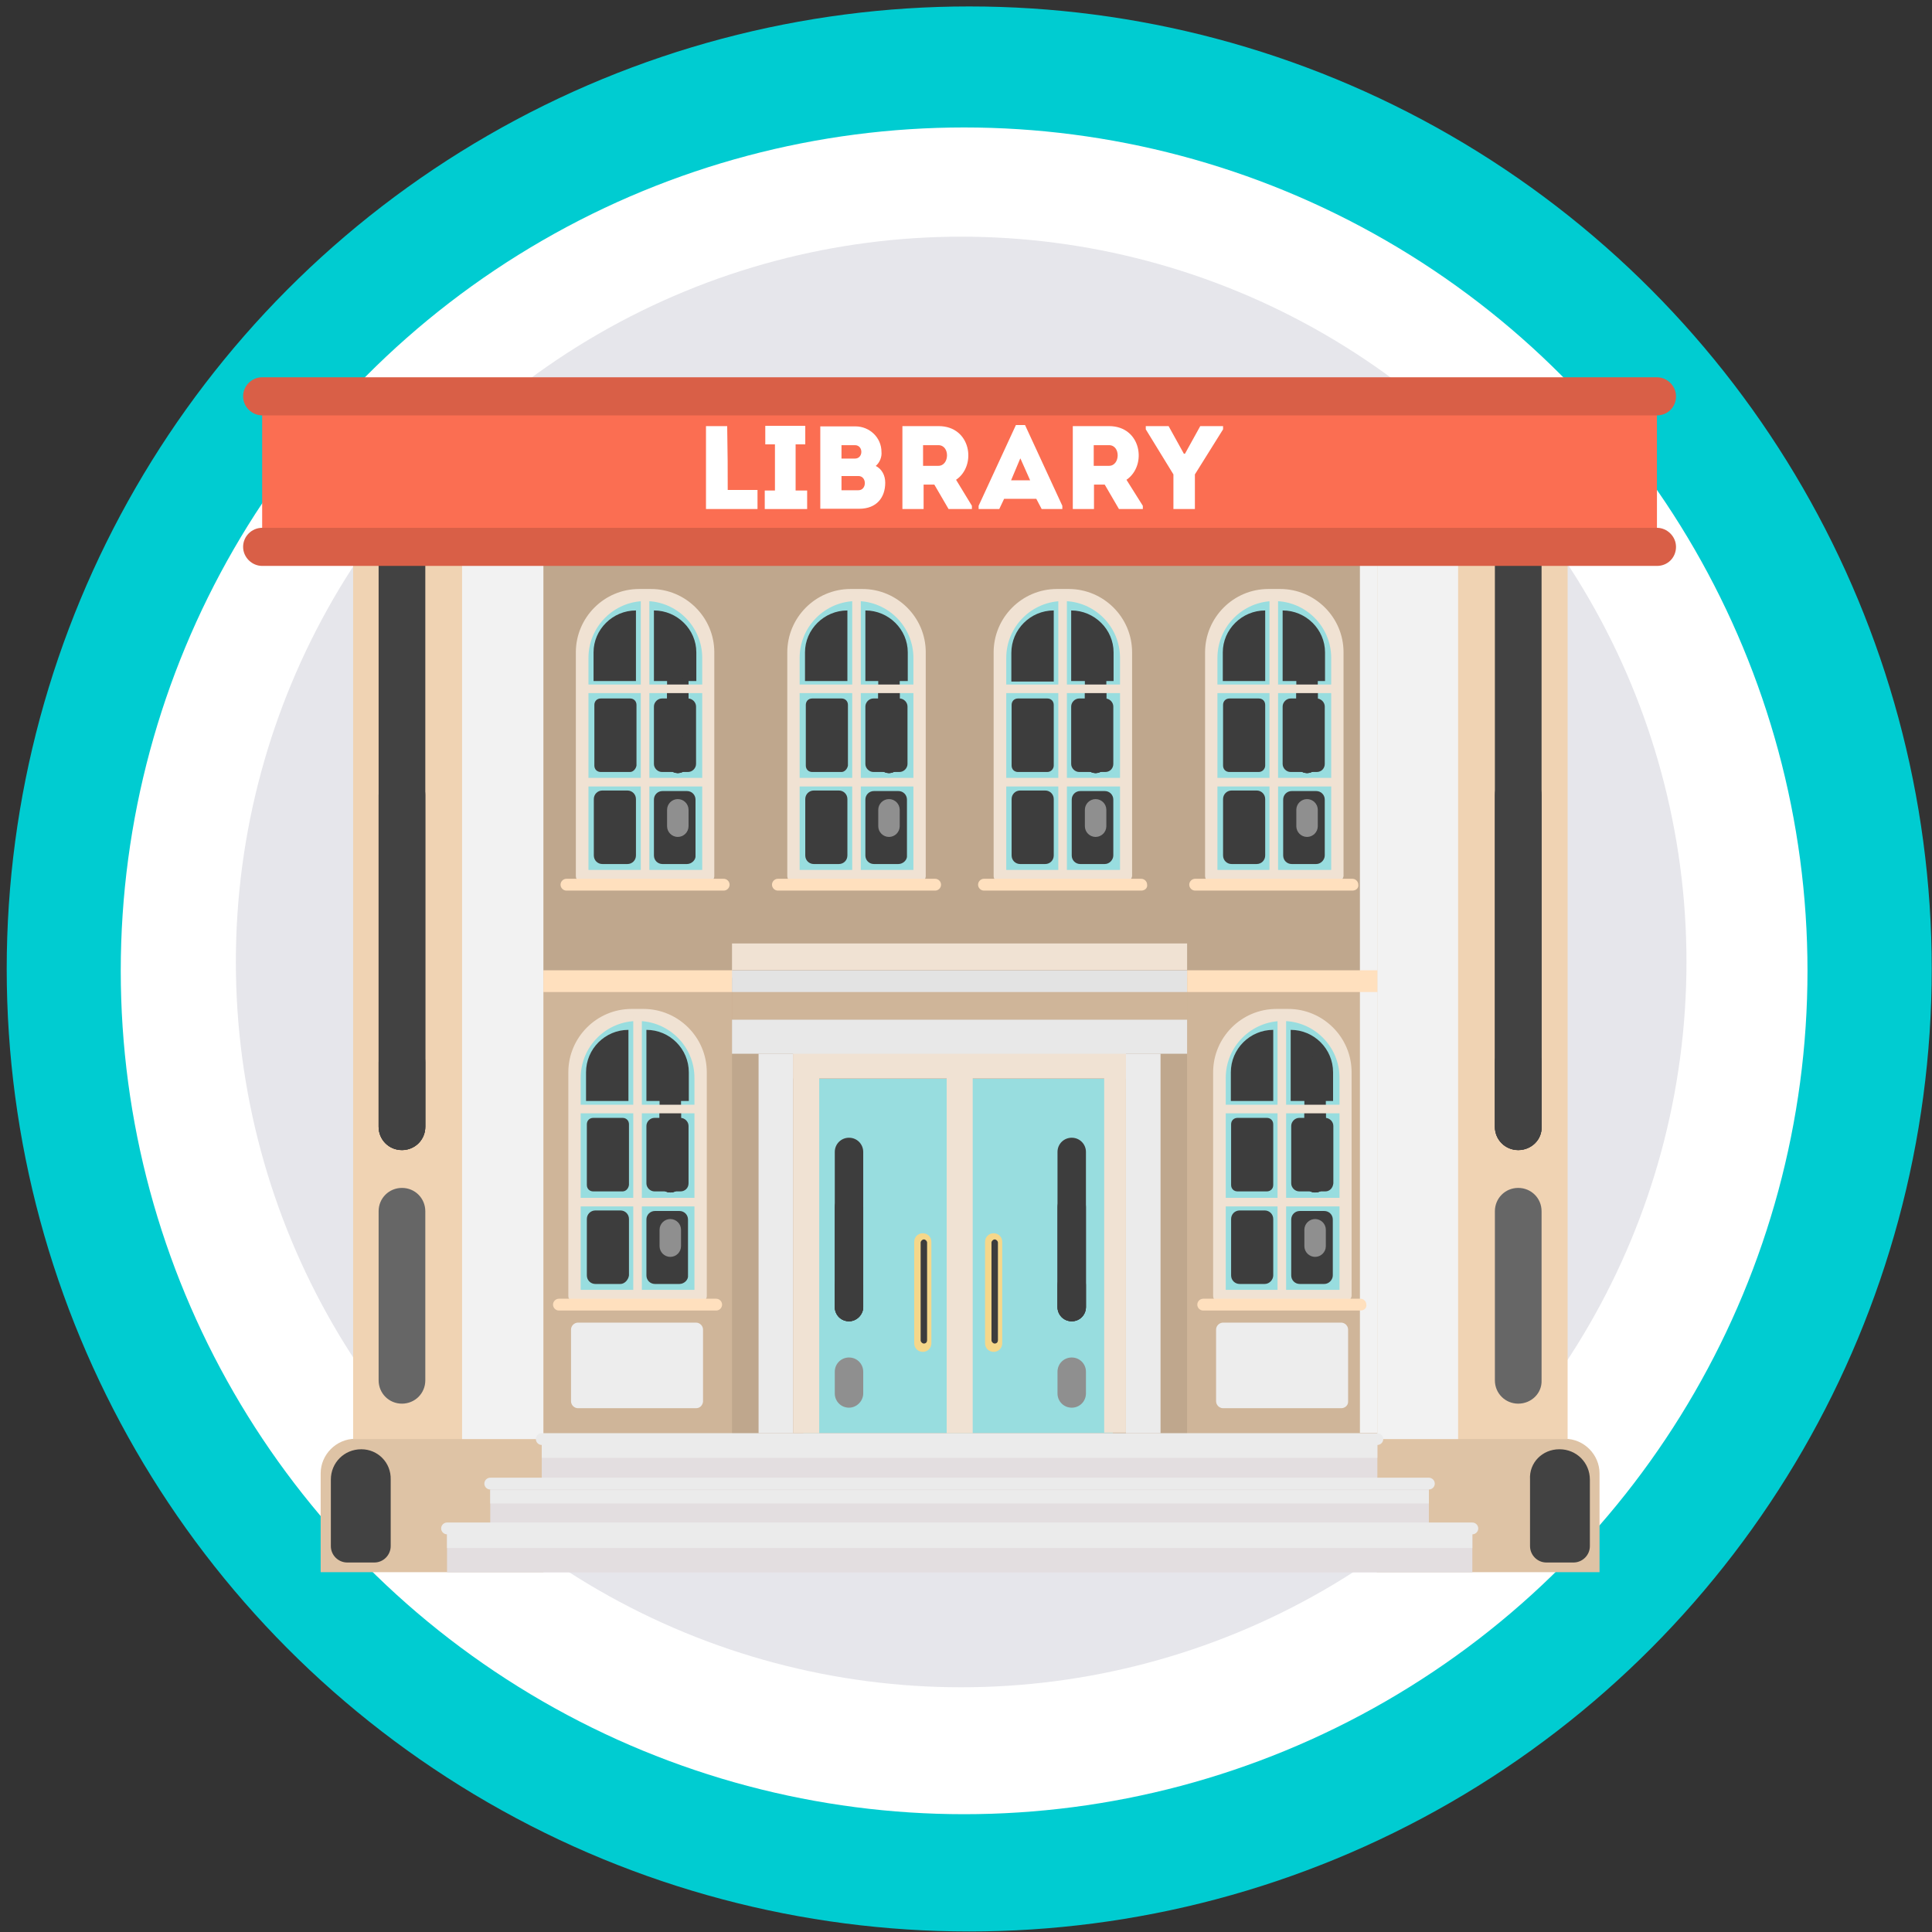 <?xml version="1.0" encoding="UTF-8"?>
<svg xmlns="http://www.w3.org/2000/svg" version="1.1" xmlns:svg="http://www.w3.org/2000/svg" viewBox="0 0 720 720">
  <rect x="0" y="0" width="720" height="720" fill="#333333" stroke="none"/>
  <defs>
    <style>
      .st0 {
        fill: #bfa78d;
      }

      .st1 {
        fill: #141414;
      }

      .st2 {
        fill: #64a353;
      }

      .st3 {
        fill: #8f8f8f;
      }

      .st4 {
        fill: #fff;
      }

      .st5 {
        fill: #f0f0f0;
      }

      .st6 {
        fill: #424242;
      }

      .st7 {
        fill: #87705c;
      }

      .st8 {
        fill: #fbfdfc;
      }

      .st9 {
        fill: #d95f47;
      }

      .st10 {
        fill: #f2f2f2;
      }

      .st11 {
        fill: #e3e3e3;
      }

      .st12 {
        fill: #1f1f1f;
      }

      .st13 {
        fill: #f5d78a;
      }

      .st14 {
        fill: #636363;
      }

      .st15 {
        fill: #666;
      }

      .st16 {
        fill: #6eb45b;
      }

      .st17 {
        fill: #fb6e52;
      }

      .st18 {
        fill: #cfb599;
      }

      .st19 {
        fill: #f0e2d3;
      }

      .st20 {
        display: none;
      }

      .st21 {
        fill: #dec3a5;
      }

      .st22 {
        fill: #ebebeb;
      }

      .st23 {
        fill: #e3dee0;
      }

      .st24 {
        fill: #e6e6eb;
      }

      .st25 {
        fill: #98dddf;
      }

      .st26 {
        fill: #00ccd1;
      }

      .st27 {
        fill: #ffe0be;
      }

      .st28 {
        fill: #ededed;
      }

      .st29 {
        fill: #f0d3b3;
      }

      .st30 {
        fill: #3d3d3d;
      }

      .st31 {
        fill: #67a855;
      }

      .st32 {
        fill: #e8e8e8;
      }

      .st33 {
        fill: #5e994e;
      }
    </style>
  </defs>
  <g>
    <g id="layer2">
      <circle id="path4193" class="st26" cx="361.2" cy="361.1" r="358.7"/>
      <circle id="path5006" class="st4" cx="359.3" cy="361.8" r="314.3"/>
        <circle id="circle3438" class="st24" cx="358.2" cy="358.5" r="270.3"/>
    </g>
    <g>
      <g>
        <rect class="st10" x="202.7" y="190.7" width="6.5" height="335.4"/>
        <rect class="st0" x="201.9" y="198.6" width="311.4" height="337.7"/>
        <rect class="st18" x="201.9" y="364.4" width="70.9" height="171.9"/>
        <rect class="st18" x="442.4" y="364.4" width="70.9" height="171.9"/>
        <rect class="st25" x="299.4" y="402" width="115.3" height="132.1"/>
        <rect class="st18" x="201.9" y="158.6" width="311.4" height="40"/>
        <rect class="st22" x="201.9" y="158.6" width="311.4" height="15.6"/>
        <g>
          <path class="st21" d="M596.1,585.9h-83v-49.7h70.1c7.1,0,12.9,5.9,12.9,12.9v36.8Z"/>
          <g>
            <polygon class="st29" points="584.2 536.3 513.3 536.3 513.3 347.4 513.3 158.6 584.2 158.6 584.2 536.3"/>
            <g>
              <path class="st6" d="M565.8,428.6h0c-4.8,0-8.7-3.8-8.7-8.7v-221.5c0-4.8,3.8-8.7,8.7-8.7h0c4.8,0,8.7,3.8,8.7,8.7v221.5c.2,4.8-3.8,8.7-8.7,8.7Z"/>
              <path class="st6" d="M565.8,428.6h0c-4.8,0-8.7-3.8-8.7-8.7v-123.6c0-4.8,3.8-8.7,8.7-8.7h0c4.8,0,8.7,3.8,8.7,8.7v123.6c.2,4.8-3.8,8.7-8.7,8.7Z"/>
              <path class="st6" d="M565.8,428.6h0c-4.8,0-8.7-3.8-8.7-8.7v-24c0-4.8,3.8-8.7,8.7-8.7h0c4.8,0,8.7,3.8,8.7,8.7v24c.2,4.8-3.8,8.7-8.7,8.7Z"/>
              <path class="st15" d="M565.8,523.1h0c-4.8,0-8.7-3.8-8.7-8.7v-63c0-4.8,3.8-8.7,8.7-8.7h0c4.8,0,8.7,3.8,8.7,8.7v63c.2,4.8-3.8,8.7-8.7,8.7Z"/>
            </g>
            <polygon class="st10" points="543.4 158.6 513.3 158.6 513.3 347.4 513.3 536.3 543.4 536.3 543.4 158.6"/>
            <path class="st6" d="M581.2,540.1h0c6.3,0,11.3,5,11.3,11.3v24.8c0,3.4-2.8,6.1-6.1,6.1h-10.1c-3.4,0-6.1-2.8-6.1-6.1v-24.8c-.4-6.3,4.6-11.3,10.9-11.3Z"/>
            <path class="st27" d="M587.6,174h-77.8c-4.2,0-7.7-3.4-7.7-7.7h0c0-4.2,3.4-7.7,7.7-7.7h77.8c4.2,0,7.7,3.4,7.7,7.7h0c0,4.2-3.4,7.7-7.7,7.7Z"/>
          </g>
        </g>
        <g>
          <path class="st21" d="M119.5,585.9h83v-49.7h-70.1c-7.1,0-12.9,5.9-12.9,12.9v36.8h0Z"/>
          <g>
            <polygon class="st29" points="131.6 536.3 202.5 536.3 202.5 347.4 202.5 158.6 131.6 158.6 131.6 536.3"/>
            <g>
              <path class="st6" d="M149.8,428.6h0c4.8,0,8.7-3.8,8.7-8.7v-221.5c0-4.8-3.8-8.7-8.7-8.7h0c-4.8,0-8.7,3.8-8.7,8.7v221.5c0,4.8,3.8,8.7,8.7,8.7Z"/>
              <path class="st6" d="M149.8,428.6h0c4.8,0,8.7-3.8,8.7-8.7v-123.6c0-4.8-3.8-8.7-8.7-8.7h0c-4.8,0-8.7,3.8-8.7,8.7v123.6c0,4.8,3.8,8.7,8.7,8.7Z"/>
              <path class="st6" d="M149.8,428.6h0c4.8,0,8.7-3.8,8.7-8.7v-24c0-4.8-3.8-8.7-8.7-8.7h0c-4.8,0-8.7,3.8-8.7,8.7v24c0,4.8,3.8,8.7,8.7,8.7Z"/>
              <path class="st15" d="M149.8,523.1h0c4.8,0,8.7-3.8,8.7-8.7v-63c0-4.8-3.8-8.7-8.7-8.7h0c-4.8,0-8.7,3.8-8.7,8.7v63c0,4.8,3.8,8.7,8.7,8.7Z"/>
            </g>
            <polygon class="st10" points="172.2 158.6 202.5 158.6 202.5 347.4 202.5 536.3 172.2 536.3 172.2 158.6"/>
            <path class="st6" d="M134.6,540.1h0c-6.3,0-11.3,5-11.3,11.3v24.8c0,3.4,2.8,6.1,6.1,6.1h10.1c3.4,0,6.1-2.8,6.1-6.1v-24.8c.2-6.3-4.8-11.3-10.9-11.3Z"/>
            <path class="st27" d="M128,174h77.8c4.2,0,7.7-3.4,7.7-7.7h0c0-4.2-3.4-7.7-7.7-7.7h-77.8c-4.2,0-7.7,3.4-7.7,7.7h0c.2,4.2,3.6,7.7,7.7,7.7Z"/>
          </g>
        </g>
        <rect class="st10" x="506.8" y="198.6" width="6.5" height="335.4"/>
        <g>
          <rect class="st23" x="201.9" y="536.3" width="311.4" height="16.6"/>
          <rect class="st22" x="201.9" y="538.3" width="311.4" height="5"/>
          <path class="st22" d="M513.3,538.5H201.9c-1.2,0-2.2-1-2.2-2.2s1-2.2,2.2-2.2h311.4c1.2,0,2.2,1,2.2,2.2,0,1.2-1,2.2-2.2,2.2Z"/>
        </g>
        <g>
          <rect class="st23" x="182.7" y="552.8" width="349.8" height="16.6"/>
          <rect class="st22" x="182.7" y="555.3" width="349.8" height="5"/>
          <path class="st22" d="M532.5,555.1H182.7c-1.2,0-2.2-1-2.2-2.2s1-2.2,2.2-2.2h349.8c1.2,0,2.2,1,2.2,2.2,0,1.2-1,2.2-2.2,2.2Z"/>
        </g>
        <g>
          <rect class="st23" x="166.6" y="569.4" width="382.1" height="16.6"/>
          <rect class="st22" x="166.6" y="571.6" width="382.1" height="5.3"/>
          <path class="st22" d="M548.6,571.8H166.6c-1.2,0-2.2-1-2.2-2.2s1-2.2,2.2-2.2h382.1c1.2,0,2.2,1,2.2,2.2,0,1.2-1,2.2-2.2,2.2Z"/>
        </g>
        <rect class="st27" x="442.4" y="361.6" width="70.9" height="8.1"/>
        <rect class="st27" x="202.5" y="361.6" width="70.5" height="8.1"/>
        <rect class="st27" x="202.5" y="195" width="310.8" height="8.1"/>
        <path class="st28" d="M499.8,524.8h-44c-1.4,0-2.6-1.2-2.6-2.6v-26.7c0-1.4,1.2-2.6,2.6-2.6h44c1.4,0,2.6,1.2,2.6,2.6v26.9c0,1.4-1.2,2.4-2.6,2.4Z"/>
        <path class="st28" d="M457.8,519.1v-20.4c0-.6.6-1.2,1.2-1.2h37.8c.6,0,1.2.6,1.2,1.2v20.4c0,.6-.6,1.2-1.2,1.2h-37.8c-.6,0-1.2-.6-1.2-1.2Z"/>
        <path class="st28" d="M259.4,524.8h-44c-1.4,0-2.6-1.2-2.6-2.6v-26.7c0-1.4,1.2-2.6,2.6-2.6h44c1.4,0,2.6,1.2,2.6,2.6v26.9c-.2,1.4-1.2,2.4-2.6,2.4Z"/>
        <path class="st28" d="M217.2,519.1v-20.4c0-.6.6-1.2,1.2-1.2h37.8c.6,0,1.2.6,1.2,1.2v20.4c0,.6-.6,1.2-1.2,1.2h-37.8c-.6,0-1.2-.6-1.2-1.2Z"/>
        <rect class="st22" x="282.7" y="392.7" width="12.9" height="141.4"/>
        <rect class="st22" x="419.6" y="392.7" width="12.9" height="141.4"/>
        <rect class="st19" x="295.6" y="392.3" width="9.7" height="141.8"/>
        <rect class="st19" x="352.8" y="392.3" width="9.7" height="141.8"/>
        <rect class="st19" x="411.5" y="392.1" width="8.1" height="141.8"/>
        <rect class="st19" x="295.6" y="392.2" width="124" height="9.7"/>
        <g>
          <path class="st30" d="M316.4,492.4h0c-3,0-5.3-2.4-5.3-5.3v-57.8c0-3,2.4-5.3,5.3-5.3h0c3,0,5.3,2.4,5.3,5.3v57.8c0,2.8-2.4,5.3-5.3,5.3Z"/>
          <path class="st30" d="M316.4,492.4h0c-3,0-5.3-2.4-5.3-5.3v-37.2c0-3,2.4-5.3,5.3-5.3h0c3,0,5.3,2.4,5.3,5.3v37.2c0,2.8-2.4,5.3-5.3,5.3Z"/>
          <path class="st30" d="M316.4,492.4h0c-3,0-5.3-2.4-5.3-5.3v-8.1c0-3,2.4-5.3,5.3-5.3h0c3,0,5.3,2.4,5.3,5.3v8.1c0,2.8-2.4,5.3-5.3,5.3Z"/>
          <path class="st3" d="M316.4,524.6h0c-3,0-5.3-2.4-5.3-5.3v-8.1c0-3,2.4-5.3,5.3-5.3h0c3,0,5.3,2.4,5.3,5.3v8.1c0,2.8-2.4,5.3-5.3,5.3Z"/>
        </g>
        <g>
          <path class="st30" d="M399.4,492.4h0c-3,0-5.3-2.4-5.3-5.3v-57.8c0-3,2.4-5.3,5.3-5.3h0c3,0,5.3,2.4,5.3,5.3v57.8c0,2.8-2.2,5.3-5.3,5.3Z"/>
          <path class="st30" d="M399.4,492.4h0c-3,0-5.3-2.4-5.3-5.3v-37.2c0-3,2.4-5.3,5.3-5.3h0c3,0,5.3,2.4,5.3,5.3v37.2c0,2.8-2.2,5.3-5.3,5.3Z"/>
          <path class="st30" d="M399.4,492.4h0c-3,0-5.3-2.4-5.3-5.3v-8.1c0-3,2.4-5.3,5.3-5.3h0c3,0,5.3,2.4,5.3,5.3v8.1c0,2.8-2.2,5.3-5.3,5.3Z"/>
          <path class="st3" d="M399.4,524.6h0c-3,0-5.3-2.4-5.3-5.3v-8.1c0-3,2.4-5.3,5.3-5.3h0c3,0,5.3,2.4,5.3,5.3v8.1c0,2.8-2.2,5.3-5.3,5.3Z"/>
        </g>
        <g>
          <path class="st13" d="M343.9,503.8h0c-1.8,0-3.2-1.4-3.2-3.2v-37.8c0-1.8,1.4-3.2,3.2-3.2h0c1.8,0,3.2,1.4,3.2,3.2v37.8c0,1.8-1.4,3.2-3.2,3.2Z"/>
          <path class="st30" d="M344.3,500.7h0c-.6,0-1.2-.6-1.2-1.2v-36.4c0-.6.6-1.2,1.2-1.2h0c.6,0,1.2.6,1.2,1.2v36.4c0,.6-.4,1.2-1.2,1.2Z"/>
        </g>
        <g>
          <path class="st13" d="M370.3,503.8h0c-1.8,0-3.2-1.4-3.2-3.2v-37.8c0-1.8,1.4-3.2,3.2-3.2h0c1.8,0,3.2,1.4,3.2,3.2v37.8c0,1.8-1.4,3.2-3.2,3.2Z"/>
          <path class="st30" d="M370.7,500.7h0c-.6,0-1.2-.6-1.2-1.2v-36.4c0-.6.6-1.2,1.2-1.2h0c.6,0,1.2.6,1.2,1.2v36.4c0,.6-.4,1.2-1.2,1.2Z"/>
        </g>
        <rect class="st19" x="272.8" y="351.6" width="169.6" height="9.9"/>
        <rect class="st18" x="272.8" y="364.4" width="169.6" height="15.6"/>
        <rect class="st32" x="272.8" y="380" width="169.6" height="12.7"/>
        <rect class="st11" x="272.8" y="361.6" width="169.6" height="8.1"/>
        <g>
          <path class="st25" d="M261.1,483h-47.1v-81.2c0-12.9,10.5-23.6,23.6-23.6h0c12.9,0,23.6,10.5,23.6,23.6v81.2h-.2Z"/>
          <path class="st19" d="M261.1,485.2h-47.1c-1.2,0-2.2-1-2.2-2.2v-83.4c0-12.9,10.5-23.6,23.6-23.6h4.4c12.9,0,23.6,10.5,23.6,23.6v83.4c0,1.2-1,2.2-2.4,2.2ZM216.2,480.7h42.6v-79c0-11.7-9.5-21.2-21.2-21.2h0c-11.7,0-21.2,9.5-21.2,21.2v79h-.2Z"/>
          <path class="st27" d="M266.9,488.4h-58.6c-1.2,0-2.2-1-2.2-2.2s1-2.2,2.2-2.2h58.6c1.2,0,2.2,1,2.2,2.2,0,1.2-1,2.2-2.2,2.2Z"/>
          <path class="st30" d="M234.2,383.8h0v26.5h-15.8v-10.7c0-8.7,7.1-15.8,15.8-15.8Z"/>
          <path class="st30" d="M240.9,383.8h0v26.5h15.8v-10.7c0-8.7-7.1-15.8-15.8-15.8Z"/>
          <path class="st30" d="M232,444h-10.9c-1.4,0-2.4-1-2.4-2.4v-22.6c0-1.4,1-2.4,2.4-2.4h10.9c1.4,0,2.4,1,2.4,2.4v22.6c-.2,1.4-1.2,2.4-2.4,2.4Z"/>
          <path class="st30" d="M253.6,444h-9.7c-1.6,0-3-1.4-3-3v-21.4c0-1.6,1.4-3,3-3h9.7c1.6,0,3,1.4,3,3v21.4c0,1.8-1.4,3-3,3Z"/>
          <path class="st30" d="M231.2,478.5h-9.3c-1.8,0-3.2-1.4-3.2-3.2v-21c0-1.8,1.4-3.2,3.2-3.2h9.3c1.8,0,3.2,1.4,3.2,3.2v21c-.2,1.6-1.6,3.2-3.2,3.2Z"/>
          <path class="st30" d="M253.2,478.5h-9.1c-1.8,0-3.2-1.4-3.2-3.2v-20.8c0-1.8,1.4-3.2,3.2-3.2h9.1c1.8,0,3.2,1.4,3.2,3.2v20.8c.2,1.6-1.4,3.2-3.2,3.2Z"/>
          <g>
            <path class="st30" d="M249.8,444.4h0c-2.2,0-4-1.8-4-4v-42.8c0-2.2,1.8-4,4-4h0c2.2,0,4,1.8,4,4v42.8c0,2.4-1.8,4-4,4Z"/>
            <path class="st30" d="M249.8,444.4h0c-2.2,0-4-1.8-4-4v-27.7c0-2.2,1.8-4,4-4h0c2.2,0,4,1.8,4,4v27.7c0,2.4-1.8,4-4,4Z"/>
            <path class="st30" d="M249.8,444.4h0c-2.2,0-4-1.8-4-4v-6.1c0-2.2,1.8-4,4-4h0c2.2,0,4,1.8,4,4v6.1c0,2.4-1.8,4-4,4Z"/>
            <path class="st3" d="M249.8,468.4h0c-2.2,0-4-1.8-4-4v-6.1c0-2.2,1.8-4,4-4h0c2.2,0,4,1.8,4,4v6.1c0,2.2-1.8,4-4,4Z"/>
          </g>
          <rect class="st19" x="236" y="378.3" width="3.2" height="104"/>
          <rect class="st19" x="213.8" y="411.7" width="47.7" height="3.2"/>
          <rect class="st19" x="213.8" y="446.4" width="47.7" height="3.2"/>
        </g>
        <g>
          <g>
            <path class="st25" d="M263.9,326.4h-47.1v-81.2c0-12.9,10.5-23.6,23.6-23.6h0c12.9,0,23.6,10.5,23.6,23.6v81.2h-.2Z"/>
            <path class="st19" d="M263.9,328.7h-47.1c-1.2,0-2.2-1-2.2-2.2v-83.4c0-12.9,10.5-23.6,23.6-23.6h4.4c12.9,0,23.6,10.5,23.6,23.6v83.4c0,1.2-1,2.2-2.4,2.2ZM219.1,324.2h42.6v-79c0-11.7-9.5-21.2-21.2-21.2h0c-11.7,0-21.2,9.5-21.2,21.2v79h-.2Z"/>
            <path class="st27" d="M269.7,331.9h-58.6c-1.2,0-2.2-1-2.2-2.2s1-2.2,2.2-2.2h58.6c1.2,0,2.2,1,2.2,2.2s-1,2.2-2.2,2.2Z"/>
            <path class="st30" d="M237,227.5h0v26.3h-15.8v-10.7c0-8.5,7.1-15.6,15.8-15.6Z"/>
            <path class="st30" d="M243.7,227.5h0v26.3h15.8v-10.7c0-8.5-7.1-15.6-15.8-15.6Z"/>
            <path class="st30" d="M234.8,287.7h-10.9c-1.4,0-2.4-1-2.4-2.4v-22.6c0-1.4,1-2.4,2.4-2.4h10.9c1.4,0,2.4,1,2.4,2.4v22.6c-.2,1.2-1.2,2.4-2.4,2.4Z"/>
            <path class="st30" d="M256.4,287.7h-9.7c-1.6,0-3-1.4-3-3v-21.4c0-1.6,1.4-3,3-3h9.7c1.6,0,3,1.4,3,3v21.4c0,1.6-1.4,3-3,3Z"/>
            <path class="st30" d="M233.8,322h-9.3c-1.8,0-3.2-1.4-3.2-3.2v-21c0-1.8,1.4-3.2,3.2-3.2h9.3c1.8,0,3.2,1.4,3.2,3.2v21c0,1.8-1.4,3.2-3.2,3.2Z"/>
            <path class="st30" d="M256,322h-9.1c-1.8,0-3.2-1.4-3.2-3.2v-20.8c0-1.8,1.4-3.2,3.2-3.2h9.1c1.8,0,3.2,1.4,3.2,3.2v20.8c.2,1.6-1.4,3.2-3.2,3.2Z"/>
            <g>
              <path class="st30" d="M252.6,288.1h0c-2.2,0-4-1.8-4-4v-42.8c0-2.2,1.8-4,4-4h0c2.2,0,4,1.8,4,4v42.8c0,2.2-1.8,4-4,4Z"/>
              <path class="st30" d="M252.6,288.1h0c-2.2,0-4-1.8-4-4v-27.7c0-2.2,1.8-4,4-4h0c2.2,0,4,1.8,4,4v27.7c0,2.2-1.8,4-4,4Z"/>
              <path class="st30" d="M252.6,288.1h0c-2.2,0-4-1.8-4-4v-6.1c0-2.2,1.8-4,4-4h0c2.2,0,4,1.8,4,4v6.1c0,2.2-1.8,4-4,4Z"/>
              <path class="st3" d="M252.6,311.9h0c-2.2,0-4-1.8-4-4v-6.1c0-2.2,1.8-4,4-4h0c2.2,0,4,1.8,4,4v6.1c0,2.2-1.8,4-4,4Z"/>
            </g>
            <rect class="st19" x="238.8" y="221.8" width="3.2" height="104"/>
            <rect class="st19" x="216.6" y="255.1" width="47.7" height="3.2"/>
            <rect class="st19" x="216.6" y="289.9" width="47.7" height="3.2"/>
          </g>
          <g>
            <path class="st25" d="M342.7,326.4h-47.1v-81.2c0-12.9,10.5-23.6,23.6-23.6h0c12.9,0,23.6,10.5,23.6,23.6v81.2h-.2Z"/>
            <path class="st19" d="M342.7,328.7h-47.1c-1.2,0-2.2-1-2.2-2.2v-83.4c0-12.9,10.5-23.6,23.6-23.6h4.4c12.9,0,23.6,10.5,23.6,23.6v83.4c0,1.2-1,2.2-2.4,2.2ZM297.8,324.2h42.6v-79c0-11.7-9.5-21.2-21.2-21.2h0c-11.7,0-21.2,9.5-21.2,21.2v79h-.2Z"/>
            <path class="st27" d="M348.5,331.9h-58.6c-1.2,0-2.2-1-2.2-2.2s1-2.2,2.2-2.2h58.6c1.2,0,2.2,1,2.2,2.2s-1,2.2-2.2,2.2Z"/>
            <path class="st30" d="M315.8,227.5h0v26.3h-15.8v-10.7c0-8.5,7.1-15.6,15.8-15.6Z"/>
            <path class="st30" d="M322.5,227.5h0v26.3h15.8v-10.7c0-8.5-7.1-15.6-15.8-15.6Z"/>
            <path class="st30" d="M313.6,287.7h-10.9c-1.4,0-2.4-1-2.4-2.4v-22.6c0-1.4,1-2.4,2.4-2.4h10.9c1.4,0,2.4,1,2.4,2.4v22.6c-.2,1.2-1.2,2.4-2.4,2.4Z"/>
            <path class="st30" d="M335.2,287.7h-9.7c-1.6,0-3-1.4-3-3v-21.4c0-1.6,1.4-3,3-3h9.7c1.6,0,3,1.4,3,3v21.4c0,1.6-1.4,3-3,3Z"/>
            <path class="st30" d="M312.6,322h-9.3c-1.8,0-3.2-1.4-3.2-3.2v-21c0-1.8,1.4-3.2,3.2-3.2h9.3c1.8,0,3.2,1.4,3.2,3.2v21c0,1.8-1.4,3.2-3.2,3.2Z"/>
            <path class="st30" d="M334.8,322h-9.1c-1.8,0-3.2-1.4-3.2-3.2v-20.8c0-1.8,1.4-3.2,3.2-3.2h9.1c1.8,0,3.2,1.4,3.2,3.2v20.8c.2,1.6-1.4,3.2-3.2,3.2Z"/>
            <g>
              <path class="st30" d="M331.3,288.1h0c-2.2,0-4-1.8-4-4v-42.8c0-2.2,1.8-4,4-4h0c2.2,0,4,1.8,4,4v42.8c0,2.2-1.8,4-4,4Z"/>
              <path class="st30" d="M331.3,288.1h0c-2.2,0-4-1.8-4-4v-27.7c0-2.2,1.8-4,4-4h0c2.2,0,4,1.8,4,4v27.7c0,2.2-1.8,4-4,4Z"/>
              <path class="st30" d="M331.3,288.1h0c-2.2,0-4-1.8-4-4v-6.1c0-2.2,1.8-4,4-4h0c2.2,0,4,1.8,4,4v6.1c0,2.2-1.8,4-4,4Z"/>
              <path class="st3" d="M331.3,311.9h0c-2.2,0-4-1.8-4-4v-6.1c0-2.2,1.8-4,4-4h0c2.2,0,4,1.8,4,4v6.1c0,2.2-1.8,4-4,4Z"/>
            </g>
            <rect class="st19" x="317.6" y="221.8" width="3.2" height="104"/>
            <rect class="st19" x="295.4" y="255.1" width="47.7" height="3.2"/>
            <rect class="st19" x="295.4" y="289.9" width="47.7" height="3.2"/>
          </g>
          <g>
            <path class="st25" d="M419.6,326.4h-47.1v-81.2c0-12.9,10.5-23.6,23.6-23.6h0c12.9,0,23.6,10.5,23.6,23.6v81.2h-.2Z"/>
            <path class="st19" d="M419.6,328.7h-47.1c-1.2,0-2.2-1-2.2-2.2v-83.4c0-12.9,10.5-23.6,23.6-23.6h4.4c12.9,0,23.6,10.5,23.6,23.6v83.4c-.2,1.2-1.2,2.2-2.4,2.2ZM374.8,324.2h42.6v-79c0-11.7-9.5-21.2-21.2-21.2h0c-11.7,0-21.2,9.5-21.2,21.2v79h-.2Z"/>
            <path class="st27" d="M425.3,331.9h-58.6c-1.2,0-2.2-1-2.2-2.2s1-2.2,2.2-2.2h58.6c1.2,0,2.2,1,2.2,2.2.2,1.2-.8,2.2-2.2,2.2Z"/>
            <path class="st30" d="M392.7,227.5h0v26.5h-15.8v-10.7c0-8.7,7.1-15.8,15.8-15.8Z"/>
            <path class="st30" d="M399.2,227.5h0v26.3h15.8v-10.7c0-8.5-7.1-15.6-15.8-15.6Z"/>
            <path class="st30" d="M390.3,287.7h-10.9c-1.4,0-2.4-1-2.4-2.4v-22.6c0-1.4,1-2.4,2.4-2.4h10.9c1.4,0,2.4,1,2.4,2.4v22.6c0,1.2-1,2.4-2.4,2.4Z"/>
            <path class="st30" d="M411.9,287.7h-9.7c-1.6,0-3-1.4-3-3v-21.4c0-1.6,1.4-3,3-3h9.7c1.6,0,3,1.4,3,3v21.4c0,1.6-1.2,3-3,3Z"/>
            <path class="st30" d="M389.5,322h-9.3c-1.8,0-3.2-1.4-3.2-3.2v-21c0-1.8,1.4-3.2,3.2-3.2h9.3c1.8,0,3.2,1.4,3.2,3.2v21c0,1.8-1.4,3.2-3.2,3.2Z"/>
            <path class="st30" d="M411.7,322h-9.1c-1.8,0-3.2-1.4-3.2-3.2v-20.8c0-1.8,1.4-3.2,3.2-3.2h9.1c1.8,0,3.2,1.4,3.2,3.2v20.8c0,1.6-1.4,3.2-3.2,3.2Z"/>
            <g>
              <path class="st30" d="M408.3,288.1h0c-2.2,0-4-1.8-4-4v-42.8c0-2.2,1.8-4,4-4h0c2.2,0,4,1.8,4,4v42.8c0,2.2-1.8,4-4,4Z"/>
              <path class="st30" d="M408.3,288.1h0c-2.2,0-4-1.8-4-4v-27.7c0-2.2,1.8-4,4-4h0c2.2,0,4,1.8,4,4v27.7c0,2.2-1.8,4-4,4Z"/>
              <path class="st30" d="M408.3,288.1h0c-2.2,0-4-1.8-4-4v-6.1c0-2.2,1.8-4,4-4h0c2.2,0,4,1.8,4,4v6.1c0,2.2-1.8,4-4,4Z"/>
              <path class="st3" d="M408.3,311.9h0c-2.2,0-4-1.8-4-4v-6.1c0-2.2,1.8-4,4-4h0c2.2,0,4,1.8,4,4v6.1c0,2.2-1.8,4-4,4Z"/>
            </g>
            <rect class="st19" x="394.4" y="221.8" width="3.2" height="104"/>
            <rect class="st19" x="372.1" y="255.1" width="47.7" height="3.2"/>
            <rect class="st19" x="372.1" y="289.9" width="47.7" height="3.2"/>
          </g>
          <g>
            <path class="st25" d="M498.4,326.4h-47.1v-81.2c0-12.9,10.5-23.6,23.6-23.6h0c12.9,0,23.6,10.5,23.6,23.6v81.2h-.2Z"/>
            <path class="st19" d="M498.4,328.7h-47.1c-1.2,0-2.2-1-2.2-2.2v-83.4c0-12.9,10.5-23.6,23.6-23.6h4.4c12.9,0,23.6,10.5,23.6,23.6v83.4c-.2,1.2-1.2,2.2-2.4,2.2ZM453.5,324.2h42.6v-79c0-11.7-9.5-21.2-21.2-21.2h0c-11.7,0-21.2,9.5-21.2,21.2v79h-.2Z"/>
            <path class="st27" d="M504,331.9h-58.6c-1.2,0-2.2-1-2.2-2.2s1-2.2,2.2-2.2h58.6c1.2,0,2.2,1,2.2,2.2.2,1.2-.8,2.2-2.2,2.2Z"/>
            <path class="st30" d="M471.5,227.5h0v26.3h-15.8v-10.7c0-8.5,7.1-15.6,15.8-15.6Z"/>
            <path class="st30" d="M478,227.5h0v26.3h15.8v-10.7c0-8.5-7.1-15.6-15.8-15.6Z"/>
            <path class="st30" d="M469.1,287.7h-10.9c-1.4,0-2.4-1-2.4-2.4v-22.6c0-1.4,1-2.4,2.4-2.4h10.9c1.4,0,2.4,1,2.4,2.4v22.6c0,1.2-1,2.4-2.4,2.4Z"/>
            <path class="st30" d="M490.7,287.7h-9.7c-1.6,0-3-1.4-3-3v-21.4c0-1.6,1.4-3,3-3h9.7c1.6,0,3,1.4,3,3v21.4c0,1.6-1.2,3-3,3Z"/>
            <path class="st30" d="M468.3,322h-9.3c-1.8,0-3.2-1.4-3.2-3.2v-21c0-1.8,1.4-3.2,3.2-3.2h9.3c1.8,0,3.2,1.4,3.2,3.2v21c0,1.8-1.4,3.2-3.2,3.2Z"/>
            <path class="st30" d="M490.5,322h-9.1c-1.8,0-3.2-1.4-3.2-3.2v-20.8c0-1.8,1.4-3.2,3.2-3.2h9.1c1.8,0,3.2,1.4,3.2,3.2v20.8c0,1.6-1.4,3.2-3.2,3.2Z"/>
            <g>
              <path class="st30" d="M487.1,288.1h0c-2.2,0-4-1.8-4-4v-42.8c0-2.2,1.8-4,4-4h0c2.2,0,4,1.8,4,4v42.8c0,2.2-1.8,4-4,4Z"/>
              <path class="st30" d="M487.1,288.1h0c-2.2,0-4-1.8-4-4v-27.7c0-2.2,1.8-4,4-4h0c2.2,0,4,1.8,4,4v27.7c0,2.2-1.8,4-4,4Z"/>
              <path class="st30" d="M487.1,288.1h0c-2.2,0-4-1.8-4-4v-6.1c0-2.2,1.8-4,4-4h0c2.2,0,4,1.8,4,4v6.1c0,2.2-1.8,4-4,4Z"/>
              <path class="st3" d="M487.1,311.9h0c-2.2,0-4-1.8-4-4v-6.1c0-2.2,1.8-4,4-4h0c2.2,0,4,1.8,4,4v6.1c0,2.2-1.8,4-4,4Z"/>
            </g>
            <rect class="st19" x="473.1" y="221.8" width="3.2" height="104"/>
            <rect class="st19" x="450.9" y="255.1" width="47.7" height="3.2"/>
            <rect class="st19" x="450.9" y="289.9" width="47.7" height="3.2"/>
          </g>
        </g>
        <g>
          <path class="st25" d="M501.4,483h-47.1v-81.2c0-12.9,10.5-23.6,23.6-23.6h0c12.9,0,23.6,10.5,23.6,23.6v81.2h-.2Z"/>
          <path class="st19" d="M501.4,485.2h-47.1c-1.2,0-2.2-1-2.2-2.2v-83.4c0-12.9,10.5-23.6,23.6-23.6h4.4c12.9,0,23.6,10.5,23.6,23.6v83.4c-.2,1.2-1.2,2.2-2.4,2.2ZM456.6,480.7h42.6v-79c0-11.7-9.5-21.2-21.2-21.2h0c-11.7,0-21.2,9.5-21.2,21.2v79h-.2Z"/>
          <path class="st27" d="M507,488.4h-58.6c-1.2,0-2.2-1-2.2-2.2s1-2.2,2.2-2.2h58.6c1.2,0,2.2,1,2.2,2.2.2,1.2-.8,2.2-2.2,2.2Z"/>
          <path class="st30" d="M474.5,383.8h0v26.5h-15.8v-10.7c0-8.7,7.1-15.8,15.8-15.8Z"/>
          <path class="st30" d="M481,383.8h0v26.5h15.8v-10.7c0-8.7-7.1-15.8-15.8-15.8Z"/>
          <path class="st30" d="M472.1,444h-10.9c-1.4,0-2.4-1-2.4-2.4v-22.6c0-1.4,1-2.4,2.4-2.4h10.9c1.4,0,2.4,1,2.4,2.4v22.6c0,1.4-1,2.4-2.4,2.4Z"/>
          <path class="st30" d="M493.9,444h-9.7c-1.6,0-3-1.4-3-3v-21.4c0-1.6,1.4-3,3-3h9.7c1.6,0,3,1.4,3,3v21.4c-.2,1.8-1.4,3-3,3Z"/>
          <path class="st30" d="M471.3,478.5h-9.3c-1.8,0-3.2-1.4-3.2-3.2v-21c0-1.8,1.4-3.2,3.2-3.2h9.3c1.8,0,3.2,1.4,3.2,3.2v21c0,1.6-1.4,3.2-3.2,3.2Z"/>
          <path class="st30" d="M493.5,478.5h-9.1c-1.8,0-3.2-1.4-3.2-3.2v-20.8c0-1.8,1.4-3.2,3.2-3.2h9.1c1.8,0,3.2,1.4,3.2,3.2v20.8c0,1.6-1.4,3.2-3.2,3.2Z"/>
          <g>
            <path class="st30" d="M490.1,444.4h0c-2.2,0-4-1.8-4-4v-42.8c0-2.2,1.8-4,4-4h0c2.2,0,4,1.8,4,4v42.8c0,2.4-1.8,4-4,4Z"/>
            <path class="st30" d="M490.1,444.4h0c-2.2,0-4-1.8-4-4v-27.7c0-2.2,1.8-4,4-4h0c2.2,0,4,1.8,4,4v27.7c0,2.4-1.8,4-4,4Z"/>
            <path class="st30" d="M490.1,444.4h0c-2.2,0-4-1.8-4-4v-6.1c0-2.2,1.8-4,4-4h0c2.2,0,4,1.8,4,4v6.1c0,2.4-1.8,4-4,4Z"/>
            <path class="st3" d="M490.1,468.4h0c-2.2,0-4-1.8-4-4v-6.1c0-2.2,1.8-4,4-4h0c2.2,0,4,1.8,4,4v6.1c0,2.2-1.8,4-4,4Z"/>
          </g>
          <rect class="st19" x="476.1" y="378.3" width="3.2" height="104"/>
          <rect class="st19" x="453.9" y="411.7" width="47.7" height="3.2"/>
          <rect class="st19" x="453.9" y="446.4" width="47.7" height="3.2"/>
        </g>
        <g>
          <rect class="st17" x="97.7" y="147.7" width="519.8" height="56.3"/>
          <path class="st9" d="M617.5,154.8H97.7c-3.8,0-7.1-3.2-7.1-7.1s3.2-7.1,7.1-7.1h519.8c3.8,0,7.1,3.2,7.1,7.1s-3,7.1-7.1,7.1Z"/>
          <path class="st9" d="M617.5,210.9H97.7c-3.8,0-7.1-3.2-7.1-7.1s3.2-7.1,7.1-7.1h519.8c3.8,0,7.1,3.2,7.1,7.1s-3,7.1-7.1,7.1Z"/>
        </g>
        <g>
          <path class="st4" d="M271.2,182.6h11.1v7.1h-19.2v-30.9h7.9c.2,16,.2,10.7.2,23.8Z"/>
          <path class="st4" d="M300.8,182.8v6.9h-15.8v-6.9h3.8v-17.2h-3.6v-6.9h14.9v6.9h-3.6v17.2h4.2Z"/>
          <path class="st4" d="M326.3,173.6c2.4,1.2,3.6,3.6,3.6,6.3,0,5.5-3.2,9.7-9.7,9.7h-14.5v-30.7h13.1c5.3,0,9.7,4.2,9.7,9.5.2,1.8-.6,4-2.2,5.3ZM313.6,165.9v5h5c3.2,0,3.2-5,0-5h-5ZM313.6,177.4v5.3h6.3c3.2,0,3.2-5.3,0-5.3h-6.3Z"/>
          <path class="st4" d="M362.2,188.5v1.2h-8.7l-5.3-9.1h-4v9.1h-7.9v-30.9h13.5c12.1,0,14.3,14.7,6.5,20l5.9,9.7ZM349.7,165.9h-5.7v7.7h5.7c4.2,0,4.4-7.7,0-7.7Z"/>
          <path class="st4" d="M386.3,185.9h-12.1l-1.8,3.8h-7.7v-1.2l13.9-30.1h3.4l13.9,30.1v1.2h-7.7l-2-3.8ZM380.2,170.9l-3.4,8.1h7.1l-3.6-8.1Z"/>
          <path class="st4" d="M425.9,188.5v1.2h-8.9l-5.3-9.1h-4v9.1h-7.9v-30.9h13.5c12.1,0,14.3,14.7,6.5,20l6.1,9.7ZM413.3,165.9h-5.7v7.7h5.7c4.2,0,4.4-7.7,0-7.7Z"/>
          <path class="st4" d="M445.2,189.7h-7.9v-12.9l-10.3-16.8v-1.2h8.5l5.7,10.3h.4l5.7-10.3h8.5v1.2l-10.5,16.8v12.9Z"/>
        </g>
      </g>
    </g>
  </g>
</svg>